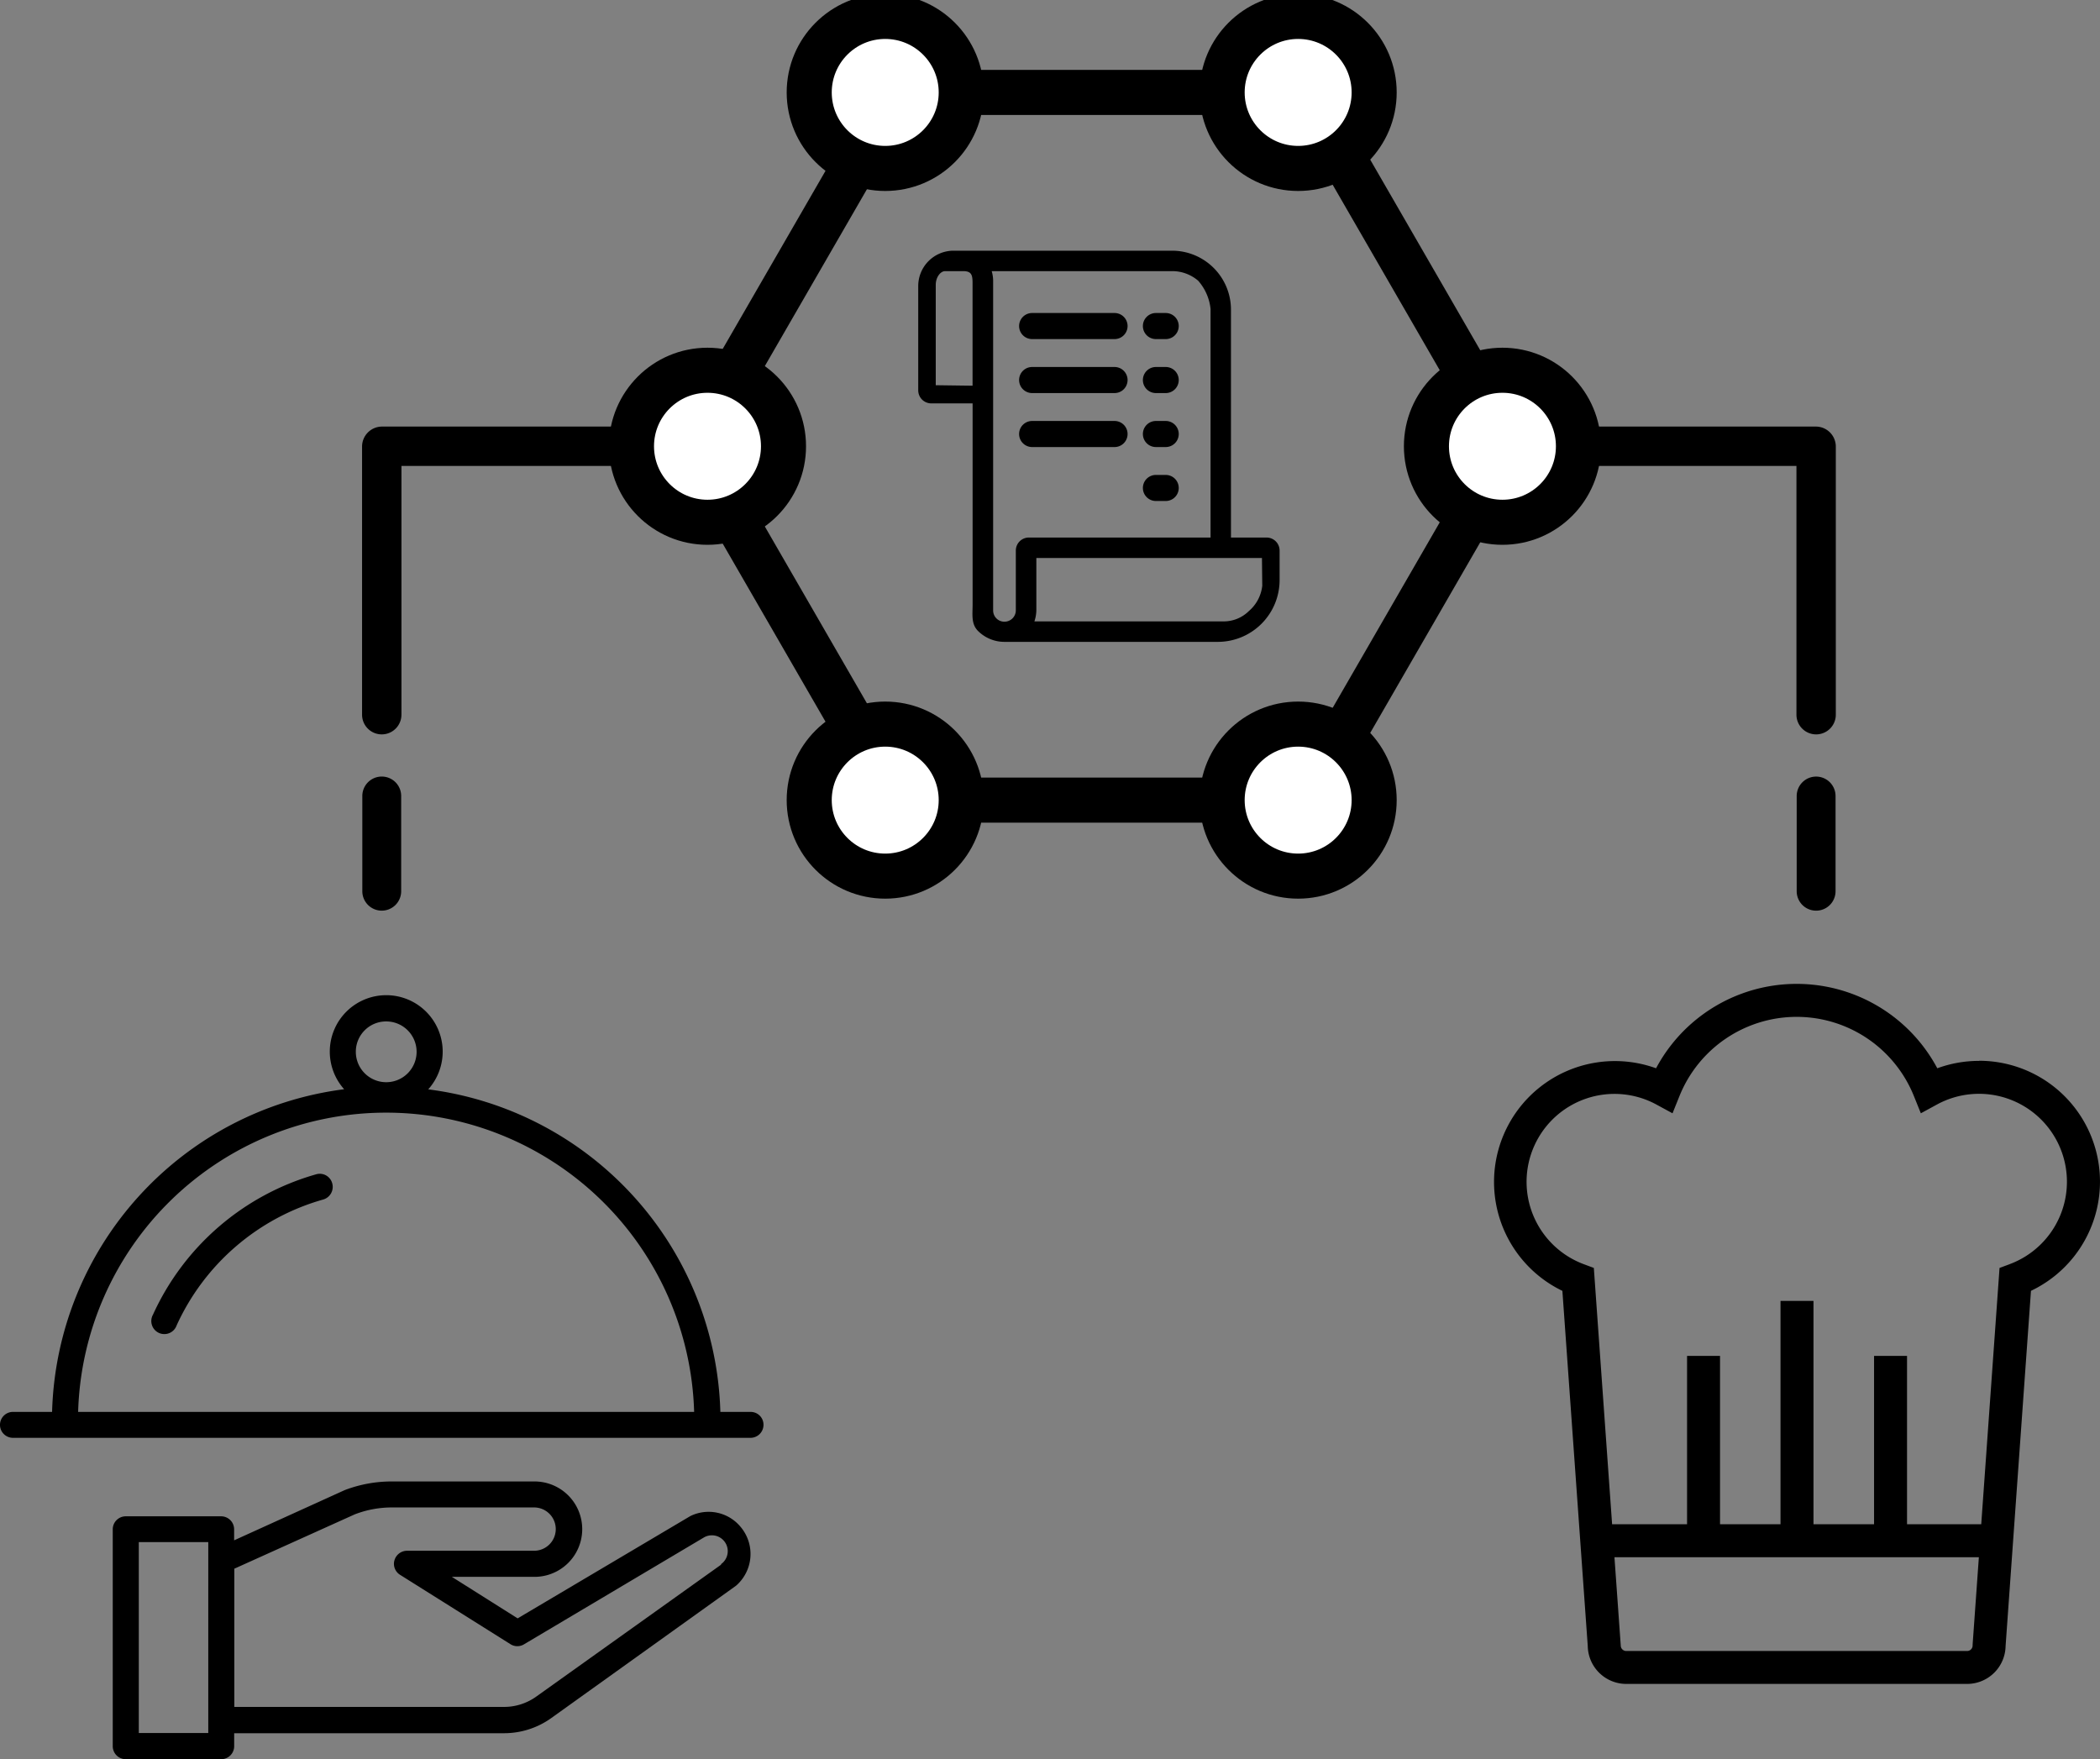 <?xml version="1.0" encoding="UTF-8"?>
<svg xmlns="http://www.w3.org/2000/svg" xmlns:xlink="http://www.w3.org/1999/xlink" width="138.691" height="116.181" viewBox="0 0 138.691 116.181">
  <rect x="0" y="0" width="138.691" height="116.181" fill="#808080" stroke="none"/>
  <defs>
    <clipPath id="a">
      <rect width="138.691" height="116.181" fill="none"></rect>
    </clipPath>
  </defs>
  <g clip-path="url(#a)">
    <path d="M86.879,46.109c0,.654-.106,1.28.357,1.742a2.471,2.471,0,0,0,1.745.721h14.1a4.082,4.082,0,0,0,4.073-4.073V42.543a.861.861,0,0,0-.861-.861h-2.351V26.622a3.893,3.893,0,0,0-3.892-3.884H85.622a2.336,2.336,0,0,0-2.334,2.334v6.889a.861.861,0,0,0,.861.861h2.73Zm19.13-1.24h0a2.57,2.57,0,0,1-.882,1.666,2.359,2.359,0,0,1-1.671.685H90.96a2.42,2.42,0,0,0,.129-.74V43.034h14.9Zm-3.415-18.247v15.06h-12a.861.861,0,0,0-.861.861V46.5a.75.75,0,0,1-.749.74.741.741,0,0,1-.749-.74V24.7a2.324,2.324,0,0,0-.095-.612h11.918a2.632,2.632,0,0,1,1.717.632,3.345,3.345,0,0,1,.823,1.9Zm-18.149,5V24.989c0-.47.292-.9.62-.9h1.2c.548,0,.611.266.611.786v6.78Z" transform="translate(-22.645 -6.182)"></path>
    <path d="M93.3,30.114h5.442a.861.861,0,1,0,0-1.722H93.3a.861.861,0,1,0,0,1.722" transform="translate(-25.134 -7.72)"></path>
    <path d="M104.527,30.114h.646a.861.861,0,1,0,0-1.722h-.646a.861.861,0,1,0,0,1.722" transform="translate(-28.186 -7.72)"></path>
    <path d="M93.3,35.01h5.442a.861.861,0,1,0,0-1.722H93.3a.861.861,0,1,0,0,1.722" transform="translate(-25.134 -9.051)"></path>
    <path d="M104.527,35.01h.646a.861.861,0,1,0,0-1.722h-.646a.861.861,0,1,0,0,1.722" transform="translate(-28.186 -9.051)"></path>
    <path d="M93.3,39.906h5.442a.861.861,0,1,0,0-1.722H93.3a.861.861,0,1,0,0,1.722" transform="translate(-25.134 -10.382)"></path>
    <path d="M104.527,39.906h.646a.861.861,0,1,0,0-1.722h-.646a.861.861,0,1,0,0,1.722" transform="translate(-28.186 -10.382)"></path>
    <path d="M104.527,44.8h.646a.861.861,0,1,0,0-1.722h-.646a.861.861,0,1,0,0,1.722" transform="translate(-28.186 -11.713)"></path>
    <path d="M164.253,70.439a1.284,1.284,0,0,0-1.283,1.283v6.289a1.283,1.283,0,0,0,2.566,0V71.722a1.284,1.284,0,0,0-1.283-1.283" transform="translate(-44.31 -19.152)"></path>
    <path d="M34.148,79.293a1.284,1.284,0,0,0,1.283-1.283V71.72a1.283,1.283,0,0,0-2.566,0V78.01a1.284,1.284,0,0,0,1.283,1.283" transform="translate(-8.936 -19.152)"></path>
    <path d="M48.373,136.659l-11.406,6.756-4.345-2.742h5.46a3.15,3.15,0,0,0,0-6.3H28.7a8.685,8.685,0,0,0-3.158.573l-7.3,3.315v-.73a.859.859,0,0,0-.856-.856H11.082a.859.859,0,0,0-.856.856V151.86a.859.859,0,0,0,.856.856h6.308a.859.859,0,0,0,.856-.856V151H36.063a5.357,5.357,0,0,0,3.143-1.014l12.183-8.727a2.772,2.772,0,0,0,.291-3.9A2.738,2.738,0,0,0,48.373,136.659ZM16.535,150.988H11.947V138.38h4.588Zm33.872-11.155-.008.039-12.191,8.7a3.649,3.649,0,0,1-2.137.691H18.255v-9.128l7.957-3.59a6.793,6.793,0,0,1,2.5-.455h9.38a1.43,1.43,0,0,1,0,2.859H29.661a.871.871,0,0,0-.864.856.858.858,0,0,0,.4.731l7.3,4.587a.849.849,0,0,0,.9,0l11.862-7.046a1.048,1.048,0,0,1,1.147,1.752Z" transform="translate(-2.78 -36.535)"></path>
    <path d="M49.575,117.786h-2a22.1,22.1,0,0,0-19.293-21.3,3.728,3.728,0,1,0-5.554-.008A22.1,22.1,0,0,0,3.44,117.787H.856a.856.856,0,1,0,0,1.713H49.568a.859.859,0,0,0,.856-.856.846.846,0,0,0-.849-.856ZM25.5,92a2.007,2.007,0,1,1-2,2.01,2,2,0,0,1,2-2.01M5.16,117.786a20.35,20.35,0,0,1,40.683,0Z" transform="translate(0 -24.543)"></path>
    <path d="M24.612,106.5a16.906,16.906,0,0,0-10.777,9.27.861.861,0,1,0,1.563.707,15.17,15.17,0,0,1,9.678-8.311.868.868,0,0,0,.6-1.061A.852.852,0,0,0,24.612,106.5Z" transform="translate(-3.732 -28.947)"></path>
    <path d="M167.532,94.326a8.028,8.028,0,0,0-2.756.489,10.523,10.523,0,0,0-18.573,0,7.985,7.985,0,0,0-6.187,14.7l1.676,23.458a2.545,2.545,0,0,0,2.542,2.5h22.512a2.544,2.544,0,0,0,2.541-2.5l1.676-23.46a7.983,7.983,0,0,0-3.432-15.194Zm-.423,38.61a.364.364,0,0,1-.363.363H144.234a.363.363,0,0,1-.363-.363l-.416-5.829h24.067l-.411,5.751Zm2.436-25.179-.658.244-1.209,16.928h-4.9V113.812H160.6v11.116H156.6V110.18h-2.178v14.748h-3.994V113.812h-2.178v11.116H143.3L142.093,108l-.657-.244a5.806,5.806,0,1,1,4.781-10.551l1.073.583.457-1.134a8.344,8.344,0,0,1,15.486,0l.457,1.134,1.074-.585a5.807,5.807,0,1,1,4.781,10.552Z" transform="translate(-36.831 -24.264)"></path>
    <path d="M35.442,57.72V39.992l-1.3,1.3H54.772a1.3,1.3,0,0,0,0-2.6H34.141a1.32,1.32,0,0,0-1.3,1.3V57.72a1.3,1.3,0,0,0,2.6,0" transform="translate(-8.929 -10.52)"></path>
    <path d="M157.859,57.72V39.992a1.319,1.319,0,0,0-1.3-1.3H135.928a1.3,1.3,0,0,0,0,2.6h20.631l-1.3-1.3V57.72a1.3,1.3,0,0,0,2.6,0" transform="translate(-36.616 -10.52)"></path>
    <path d="M103.291,8.383H76.307L62.815,31.752,76.307,55.121h26.984l13.492-23.369Z" transform="translate(-17.079 -2.279)" fill="none" stroke="#000" stroke-miterlimit="10" stroke-width="2.976"></path>
    <path d="M83.441,6.509a5.02,5.02,0,1,1-5.02-5.02,5.02,5.02,0,0,1,5.02,5.02" transform="translate(-19.957 -0.405)" fill="#fff"></path>
    <circle cx="5.02" cy="5.02" r="5.02" transform="translate(53.443 1.084)" fill="none" stroke="#000" stroke-miterlimit="10" stroke-width="2.976"></circle>
    <path d="M120.895,6.509a5.02,5.02,0,1,1-5.02-5.02,5.02,5.02,0,0,1,5.02,5.02" transform="translate(-30.14 -0.405)" fill="#fff"></path>
    <circle cx="5.02" cy="5.02" r="5.02" transform="translate(80.714 1.084)" fill="none" stroke="#000" stroke-miterlimit="10" stroke-width="2.976"></circle>
    <path d="M139.425,38.6a5.02,5.02,0,1,1-5.02-5.02,5.02,5.02,0,0,1,5.02,5.02" transform="translate(-35.179 -9.131)" fill="#fff"></path>
    <circle cx="5.02" cy="5.02" r="5.02" transform="translate(94.206 24.452)" fill="none" stroke="#000" stroke-miterlimit="10" stroke-width="2.976"></circle>
    <path d="M67.32,38.6a5.02,5.02,0,1,1-5.02-5.02,5.02,5.02,0,0,1,5.02,5.02" transform="translate(-15.574 -9.131)" fill="#fff"></path>
    <circle cx="5.02" cy="5.02" r="5.02" transform="translate(41.705 24.452)" fill="none" stroke="#000" stroke-miterlimit="10" stroke-width="2.976"></circle>
    <path d="M83.441,70.7a5.02,5.02,0,1,1-5.02-5.02,5.02,5.02,0,0,1,5.02,5.02" transform="translate(-19.957 -17.858)" fill="#fff"></path>
    <circle cx="5.02" cy="5.02" r="5.02" transform="translate(53.443 47.821)" fill="none" stroke="#000" stroke-miterlimit="10" stroke-width="2.976"></circle>
    <path d="M120.895,70.7a5.02,5.02,0,1,1-5.02-5.02,5.02,5.02,0,0,1,5.02,5.02" transform="translate(-30.14 -17.858)" fill="#fff"></path>
    <circle cx="5.02" cy="5.02" r="5.02" transform="translate(80.714 47.821)" fill="none" stroke="#000" stroke-miterlimit="10" stroke-width="2.976"></circle>
  </g>
</svg>
